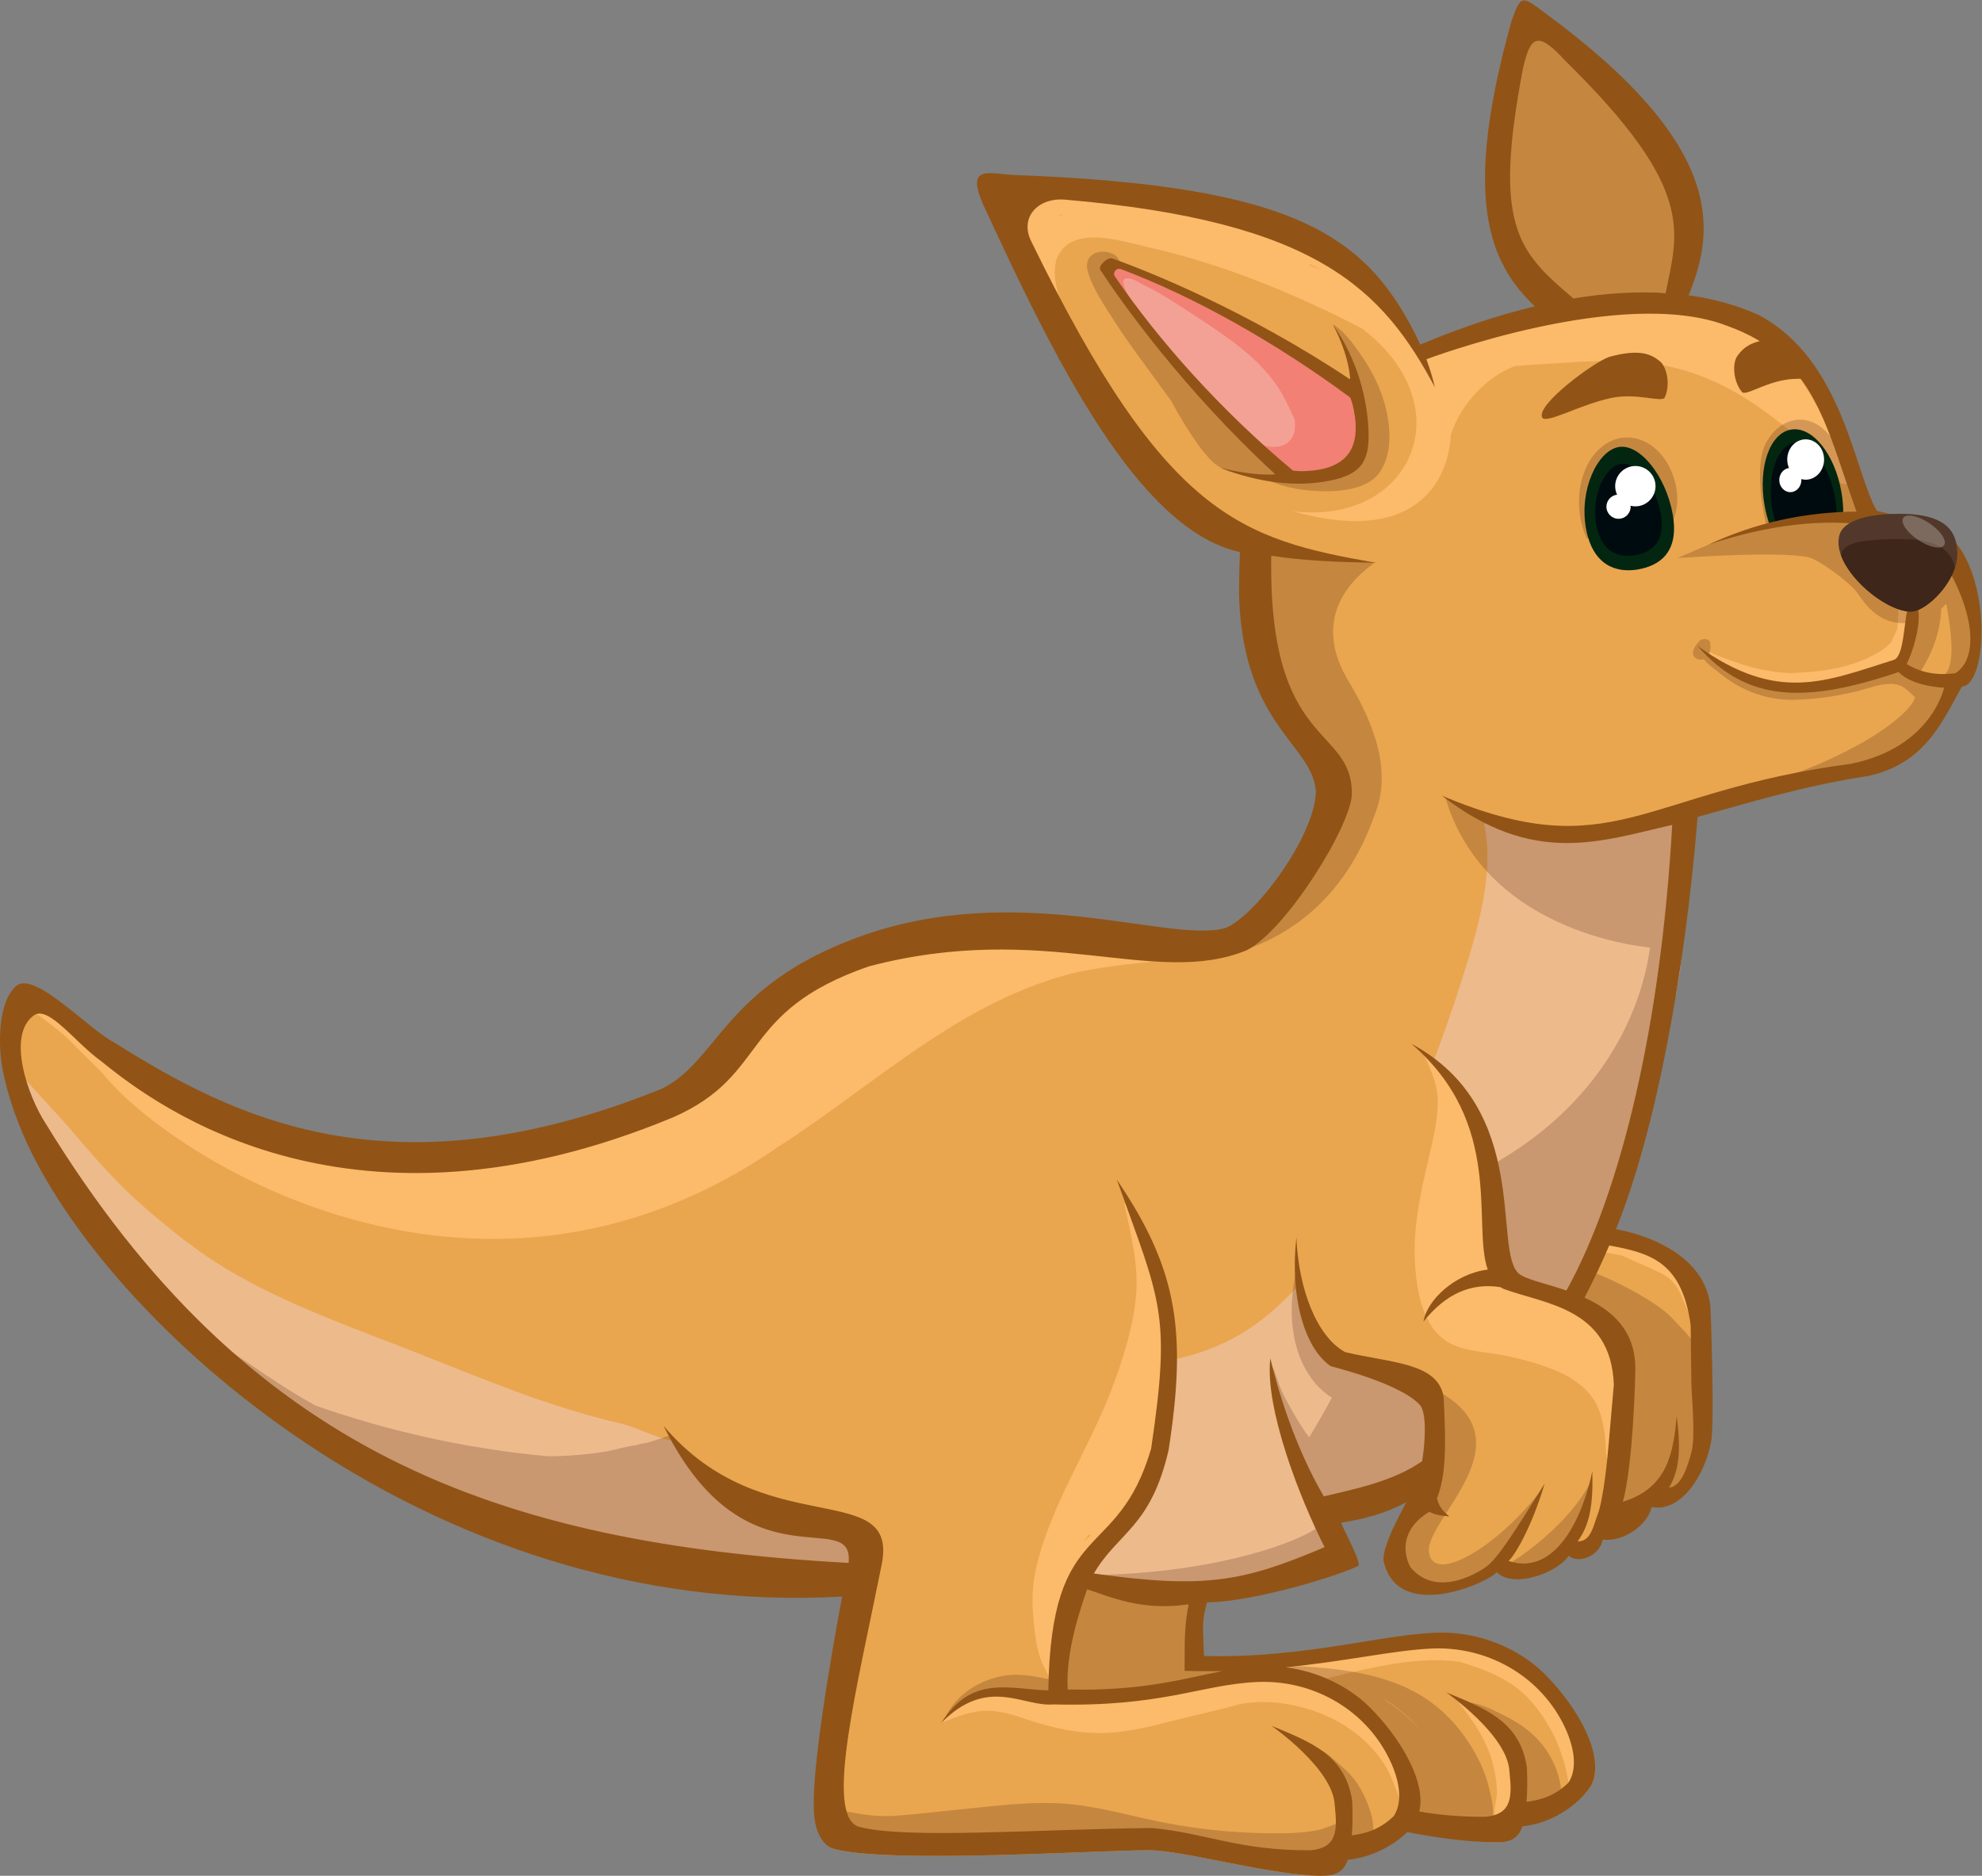 <?xml version="1.0" encoding="UTF-8" standalone="no"?>
<!-- Created with Inkscape (http://www.inkscape.org/) -->

<svg
   version="1.1"
   id="svg944"
   xml:space="preserve"
   width="722.644"
   height="683.837"
   viewBox="0 0 722.644 683.837"
   sodipodi:docname="one.svg"
   inkscape:version="1.1.1 (3bf5ae0, 2021-09-20)"
   xmlns:inkscape="http://www.inkscape.org/namespaces/inkscape"
   xmlns:sodipodi="http://sodipodi.sourceforge.net/DTD/sodipodi-0.dtd"
   xmlns="http://www.w3.org/2000/svg"
   xmlns:svg="http://www.w3.org/2000/svg"><rect x="0" y="0" width="722.644" height="683.837" fill="#808080" stroke="none"/><defs
     id="defs948"><clipPath
       clipPathUnits="userSpaceOnUse"
       id="clipPath958"><path
         d="M 0,512.878 H 541.983 V 0 H 0 Z"
         id="path956" /></clipPath><clipPath
       clipPathUnits="userSpaceOnUse"
       id="clipPath994"><path
         d="M 57.209,504.348 H 541.283 V 5.773 H 57.209 Z"
         id="path992" /></clipPath><clipPath
       clipPathUnits="userSpaceOnUse"
       id="clipPath1054"><path
         d="m 520.38,372.005 h 11.586 v -8.748 H 520.38 Z"
         id="path1052" /></clipPath></defs><sodipodi:namedview
     id="namedview946"
     pagecolor="#ffffff"
     bordercolor="#666666"
     borderopacity="1.0"
     inkscape:pageshadow="2"
     inkscape:pageopacity="0.0"
     inkscape:pagecheckerboard="0"
     showgrid="false"
     inkscape:zoom="0.76662923"
     inkscape:cx="361.32199"
     inkscape:cy="342.40802"
     inkscape:window-width="1280"
     inkscape:window-height="975"
     inkscape:window-x="0"
     inkscape:window-y="25"
     inkscape:window-maximized="1"
     inkscape:current-layer="g950" /><g
     id="g950"
     inkscape:groupmode="layer"
     inkscape:label="one"
     transform="matrix(1.333,0,0,-1.333,0,683.837)"><g
       id="g952"><g
         id="g954"
         clip-path="url(#clipPath958)"><g
           id="g960"
           transform="translate(536.678,354.09)"><path
             d="m 0,0 c -1.404,3.509 -3.088,7.091 -5.602,9.949 -4.903,3.591 -20.036,-6.201 -28.942,33.858 -2.335,4.493 -13.432,18.044 -16.508,22.029 -8.381,4.598 -17.559,7.684 -27.139,8.577 -0.284,0.027 -0.618,0.043 -0.975,0.053 0.099,0.658 0.203,1.315 0.321,1.974 1.412,7.896 2.45,15.344 0.952,23.324 -0.499,2.658 -1.113,5.369 -1.916,8.026 -0.241,2.733 -0.756,5.428 -1.704,8.04 -2.725,7.501 -7.787,13.407 -13.326,18.99 -2.783,2.806 -5.396,5.779 -8.179,8.587 -1.4,1.413 -2.842,2.783 -4.379,4.048 -1.191,0.979 -2.323,1.545 -3.59,2.115 -1.126,2.107 -6.084,1.77 -7.01,-0.299 -1.893,-4.23 -3.34,-8.257 -4.43,-12.766 -1.043,-4.317 -1.964,-8.675 -2.588,-13.073 -1.177,-8.295 -1.017,-16.287 1.199,-24.4 2.21,-8.093 7.227,-14.455 10.88,-21.856 0.82,-1.662 1.521,-3.366 2.148,-5.098 -0.433,-0.012 -0.817,-0.015 -1.137,-0.006 -1.789,0.051 -18.63,-4.044 -23.436,-5.932 -3.326,-1.308 -7.11,-3.368 -10.802,-2.781 -3.282,0.521 -10.053,13.203 -12.756,16.131 -6.429,6.964 -15.2,10.852 -23.503,15.074 -4.759,2.419 -17.541,6.926 -18.989,7.198 -0.043,-0.012 -0.082,-0.033 -0.128,-0.038 -3.048,-0.313 -62.386,10.315 -64.012,9.125 2.421,-7.604 24.447,-56.405 36.046,-71.067 5.177,-6.543 10.545,-12.293 17.241,-17.261 4.161,-3.086 20.054,-13.147 20.549,-18.463 0.336,-3.606 2.917,-31.542 4.155,-35.044 2.123,-6.008 15.651,-29.294 15.507,-29.829 0.251,-0.32 -6.94,-15.038 -11.366,-21.423 -4.074,-5.876 -8.258,-13.245 -15.188,-16.13 -6.504,-2.708 -15.014,-1.313 -21.734,-0.169 -3.897,0.664 -41.015,4.222 -47.292,4.067 -9.71,-0.24 -32.656,-4.625 -34.544,-5.322 -36.654,-13.564 -37.482,-34.949 -52.978,-42.492 -74.179,-29.982 -119.569,-5.977 -151.947,14.348 -7.35,3.907 -17.543,18.227 -22.774,14.469 -3.731,-3.162 -5.287,-8.581 -5.088,-15.165 0.204,-6.71 4.999,-14.64 8.41,-22.609 21.798,-50.936 111.286,-129.117 224.542,-122.726 0.045,0 -12.041,-47.592 -11.495,-62.089 v -0.011 c 0.282,-5.198 1.54,-8.956 4.311,-10.48 13.978,-4.414 73.202,-0.496 86.822,-0.551 9.382,0 33.851,-7.009 47.095,-6.992 3.797,0 6.021,2.003 7.246,5.479 5.932,0.574 12.08,2.936 16.28,7.02 8.724,-1.7 17.819,-3.35 24.259,-3.344 3.797,0 6.02,2.003 7.246,5.48 7.317,0.706 14.966,4.133 18.873,10.154 0.745,1.539 1.065,3.294 1.015,5.182 -0.496,7.671 -6.616,17.394 -13.796,24.574 -7.135,7.119 -17.841,11.296 -27.907,11.307 -51.553,-8.826 -66.344,-6.402 -66.344,-6.402 0,0 0.999,18.144 1.878,22.639 0.376,1.925 3.312,1.105 2.937,-0.81 -0.016,-0.081 -0.037,-0.163 -0.054,-0.244 7.224,1.56 14.226,3.965 21.036,6.826 0.062,0.19 13.09,10.385 14.755,11.298 0.646,0.354 17.647,6.06 17.432,5.524 -2.435,-6.109 -10.058,-16.317 -4.07,-22.752 2.4,-2.579 12.082,-4.186 15.45,-3.456 3.987,0.864 9.388,4.667 10.195,6.137 2.124,-0.501 11.62,0.934 15.071,1.75 2.188,0.518 4.451,0.865 6.556,1.687 1.731,0.674 14.142,8.731 18.863,11.026 4.272,2.076 5.939,3.98 9.762,6.844 12.95,9.144 7.152,58.218 4.201,61.077 -4.368,2.949 -4.97,5.062 -9.906,6.329 -4.809,1.235 -14.032,0.087 -11.378,7.842 1.427,4.171 8.001,22.422 9.309,27.538 2.733,10.688 6.191,43.838 11.618,82.363 18.279,4.984 36.53,8.848 52.075,13.944 8.743,2.71 16.645,11.72 18.045,16.061 0.875,0.724 6.361,7.728 8.355,11.713 C 4.878,-13.186 1.104,-2.76 0,0"
             style="fill:#e9a64f;fill-opacity:1;fill-rule:nonzero;stroke:none"
             id="path962" /></g><g
           id="g964"
           transform="translate(402.553,209.742)"><path
             d="m 0,0 c 2.896,-6.644 4.816,-13.489 5.088,-20.746 0.15,-4.003 0.066,-8.013 0.303,-12.014 0.222,-3.742 0.679,-7.65 2.34,-11.061 1.709,-3.508 4.706,-5.889 8.441,-6.964 4.88,-1.405 10.576,-1.697 14.134,2.497 1.977,2.33 2.964,5.336 4.038,8.145 1.034,2.705 2.273,5.303 3.799,7.767 0.012,0.019 0.024,0.037 0.036,0.055 -0.316,0.94 -0.279,2.153 0.267,3.746 1.427,4.172 3.371,8.186 4.842,12.357 1.757,4.982 3.16,10.066 4.468,15.182 2.732,10.688 5.005,21.489 7.992,32.113 0.043,0.153 0.105,0.286 0.177,0.404 0.263,2.394 0.837,4.754 1.132,7.176 0.466,3.835 0.574,7.724 0.727,11.581 0.256,6.481 1.589,31.089 1.589,31.089 0,0 -20.9,-7.425 -26.106,-6.905 C 27.949,74.954 12.523,75.147 9.84,76.159 8.965,76.489 4.238,78.35 3.374,78.031 4.164,74.419 4.403,70.732 4.255,67.038 3.904,58.242 1.657,49.587 -0.869,41.198 -3.304,33.111 -5.996,25.107 -8.902,17.178 -9.428,15.744 -9.963,14.311 -10.503,12.88 -5.492,11.038 -2.017,4.626 0,0"
             style="fill:#edba8c;fill-opacity:1;fill-rule:nonzero;stroke:none"
             id="path966" /></g><g
           id="g968"
           transform="translate(315.652,113.32)"><path
             d="m 0,0 c -1.894,-4.696 -4.463,-8.836 -7.837,-12.601 -3.265,-3.644 -12.964,-15.112 -13.974,-17.547 -0.618,-1.488 2.935,-3.323 4.799,-2.895 25.628,-4.582 57.262,0.694 65.186,3.467 1.902,6.103 1.427,8.502 -1.176,14.129 0.061,0.19 19.347,7.082 20.291,7.95 9.414,3.914 9.809,10.869 10.325,15.144 0.352,2.919 0.484,5.966 -1.303,8.48 -1.697,2.389 -4.563,3.769 -7.172,4.916 -3.573,1.571 -7.348,2.625 -10.96,4.098 -6.22,2.536 -11.784,6.925 -15.127,12.833 -1.853,3.272 -2.739,6.83 -2.993,10.471 C 33.8,42.666 25.272,31.761 4.005,27.557 3.984,18.19 3.558,8.82 0,0"
             style="fill:#edba8c;fill-opacity:1;fill-rule:nonzero;stroke:none"
             id="path970" /></g><g
           id="g972"
           transform="translate(231.393,79.976)"><path
             d="m 0,0 c 1.192,0.939 2.402,1.908 3.115,3.276 2,3.836 0.823,8.908 -2.917,11.19 -2.743,1.675 -6.148,2.045 -9.273,2.417 -3.026,0.361 -5.939,0.869 -8.891,1.646 -7.571,1.992 -14.603,5.26 -20.083,10.977 -3.361,3.507 -5.973,5.372 -8.647,9.4 -5.127,0.66 -10.245,3.762 -15.346,4.933 -19.241,4.416 -37.467,12.177 -55.777,19.383 -17.384,6.841 -35.222,12.992 -51.338,22.6 -7.972,4.752 -15.24,10.554 -22.26,16.606 -7.015,6.049 -13.019,12.716 -18.988,19.764 -6.09,7.191 -12.787,13.969 -19.047,21.079 1.003,-6.21 5.139,-13.287 8.183,-20.398 C -199.682,72.43 -111.702,-4.72 0,0"
             style="fill:#edba8c;fill-opacity:1;fill-rule:nonzero;stroke:none"
             id="path974" /></g><g
           id="g976"
           transform="translate(371.387,402.678)"><path
             d="m 0,0 c 0.334,1.587 -1.22,2.413 -2.34,3.299 -1.695,1.342 -3.446,2.612 -5.235,3.825 -3.452,2.343 -7.037,4.479 -10.652,6.56 -7.77,4.472 -12.283,8.959 -46.919,23.521 -0.842,0.508 -3.918,0.126 -2.709,-1.319 4.416,-5.281 7.702,-11.468 12.112,-16.787 4.282,-5.164 8.828,-10.093 13.735,-14.665 3.1,-4.465 19.133,-23.874 28.844,-24.231 3.747,-0.365 13.588,5.277 14.239,6.942 C 2.157,-10.09 -0.083,-0.391 0,0"
             style="fill:#f4a195;fill-opacity:1;fill-rule:nonzero;stroke:none"
             id="path978" /></g><g
           id="g980"
           transform="translate(371.387,402.678)"><path
             d="m 0,0 c 0.334,1.587 -1.22,2.413 -2.34,3.299 -1.695,1.342 -3.446,2.612 -5.235,3.825 -3.452,2.343 -7.037,4.479 -10.652,6.56 -5.01,2.883 -8.672,5.776 -19.923,11.369 -0.662,0.355 -1.342,0.687 -2.032,0.999 -0.037,0.018 -0.072,0.035 -0.108,0.053 0.004,-0.003 0.008,-0.007 0.013,-0.01 -0.325,0.145 -0.652,0.278 -0.978,0.416 -0.785,1.27 -3.302,1.908 -4.49,2.468 -1.46,0.69 -2.979,1.189 -4.49,1.715 -2.781,1.495 -4.592,2.719 -7.257,3.67 -0.022,0.008 -1.774,0.631 -2.627,0.911 -0.741,0.345 -1.477,0.7 -2.208,1.068 -0.182,0.092 -5.841,1.998 -5.94,2.051 -0.386,0.204 -0.139,-1.417 0.156,-2.207 0.412,-1.103 3.475,-5.396 4.053,-6.018 0.26,-0.28 0.685,-0.446 1.184,-0.507 -0.452,0.782 -1.372,2.898 -1.293,3.572 0.085,0.732 0.439,1.001 1.364,0.978 1.58,-0.037 3.389,-1.484 4.823,-2.133 2.864,-1.297 5.561,-3.025 8.203,-4.719 4.903,-3.145 9.836,-6.292 14.549,-9.719 4.461,-3.243 8.695,-6.922 12.056,-11.321 2.499,-3.27 4.158,-6.933 5.839,-10.603 0.315,-1.747 0.264,-3.571 -0.688,-5.1 -2.194,-3.527 -6.721,-2.695 -10.504,-1.298 5.221,-4.847 10.944,-8.953 15.361,-9.116 3.747,-0.365 13.588,5.277 14.239,6.942 C 2.157,-10.09 -0.083,-0.391 0,0"
             style="fill:#f28075;fill-opacity:1;fill-rule:nonzero;stroke:none"
             id="path982" /></g><g
           id="g984"
           transform="translate(291.912,246.447)"><path
             d="M 0,0 C 13.193,3.612 43.73,4.972 41.404,5.299 36.98,5.922 27.76,6.472 27.532,6.552 6.744,13.854 -17.169,13.519 -38.597,9.443 -48.849,7.493 -59.345,4.766 -68.738,0.135 c -9.942,-4.902 -16.94,-12.242 -23.776,-20.799 -1.695,-2.122 -9.827,-10.18 -12.4,-11.836 -8.019,-5.158 -17.112,-8.286 -26.237,-10.852 -7.304,-2.054 -14.692,-3.935 -22.145,-5.426 -5.565,-0.43 -11.145,-0.716 -16.711,-0.943 -9.271,-0.379 -18.568,-0.355 -27.778,0.879 -9.022,1.209 -17.539,3.714 -25.966,7.119 -6.159,2.489 -12.052,5.549 -18.019,8.445 -1.346,1.093 -2.808,1.752 -3.031,1.448 -0.341,0.16 -0.684,0.315 -1.025,0.473 -3.363,2.196 -6.68,4.462 -9.949,6.794 -3.902,2.783 -7.778,5.6 -11.72,8.324 -3.868,2.673 -12.031,9.094 -15.511,6.279 3.264,-2.286 7.822,-5.644 10.617,-8.481 2.784,-2.827 5.563,-5.673 8.454,-8.391 16.29,-21.131 101.091,-77.971 184.657,-20.41 16.273,10.416 31.115,22.915 47.595,33.021 C -21.761,-8.135 -11.256,-3.081 0,0 m 5.882,-153.169 c 0.162,-0.047 0.334,-0.081 0.512,-0.103 -0.648,-0.644 -1.298,-1.293 -1.917,-1.961 0.469,0.687 0.944,1.37 1.405,2.064 m 136.104,-57.63 c -0.177,3.908 -4.291,9.144 -6.026,11.398 -2.155,2.799 -4.895,5.362 -8.028,7.161 -1.339,1.211 -2.987,2.237 -4.052,3 -3.035,2.175 -6.428,4.02 -10.007,5.113 -4.979,1.52 -10.045,1.623 -15.086,1.072 -1.946,0.078 -3.959,-0.09 -5.848,-0.333 -4.383,0.267 -9.033,-0.493 -13.243,-1.223 -2.08,-0.36 -4.141,-0.791 -6.184,-1.287 -3.958,-0.187 -7.878,-0.655 -11.818,-1.502 -3.744,-0.806 -8.557,-1.675 -12.31,-3.62 -1.297,-0.491 -2.58,-1.067 -3.764,-1.759 -1.204,-0.189 -2.399,-0.494 -3.591,-0.728 -2.124,-0.417 -4.261,-0.72 -6.394,-1.083 -4.367,-0.744 -8.687,-1.843 -13.075,-2.453 -7.406,-1.03 -15.074,0.384 -22.457,-0.965 -0.238,0.098 -0.498,0.168 -0.768,0.221 0.117,2.156 -0.433,4.612 -0.685,6.465 -0.284,2.083 -0.745,4.127 -1.391,6.114 0.107,1.323 0.195,2.642 0.131,3.948 0.189,3.295 0.384,6.593 1.274,9.82 0.841,3.052 2.173,5.933 3.989,8.527 1.631,2.332 3.821,3.951 5.762,6.018 3.518,3.746 7.223,7.381 9.832,11.855 1.17,2.005 2.006,4.142 2.607,6.365 2.132,4.353 3.186,9.503 4.166,13.99 1.396,6.389 2.084,12.965 1.883,19.503 -0.199,6.521 -0.854,13.041 -2.207,19.427 -0.898,4.241 -1.974,8.838 -3.759,12.999 -0.829,3.547 -2.141,6.94 -4.231,9.971 -0.168,0.244 -1.1,0.234 -1.016,-0.174 1.718,-8.339 3.891,-16.3 3.108,-24.935 -0.79,-8.719 -3.618,-17.507 -6.719,-25.652 -6.238,-16.38 -16.639,-31.54 -20.586,-48.729 -1.121,-4.885 -1.181,-9.5 -0.689,-14.469 0.474,-4.791 0.974,-9.479 3.435,-13.662 0.271,-0.66 0.568,-1.303 0.899,-1.936 0.04,-0.555 0.077,-1.108 0.081,-1.652 0.007,-1.123 -0.141,-2.361 -0.071,-3.536 -2.434,0.235 -4.856,0.536 -7.281,0.848 -2.434,0.313 -5.88,0.875 -8.427,-0.105 -1.571,-0.105 -3.127,-0.435 -4.648,-0.968 -2.881,-0.781 -6.275,-3.064 -7.978,-5.454 -0.064,-0.034 -0.127,-0.065 -0.191,-0.1 -0.075,-0.041 -1.04,-1.274 -0.996,-1.258 3.998,1.517 8.088,3.251 12.459,3.253 3.906,0.002 7.698,-1.305 11.36,-2.518 6.384,-2.114 12.761,-3.596 19.527,-3.576 7.041,0.023 13.764,1.773 20.541,3.501 5.742,1.464 11.66,2.68 17.387,4.336 4.884,0.962 9.492,0.851 14.558,-0.168 5.03,-1.011 9.919,-2.824 14.286,-5.537 3.92,-2.435 7.374,-5.598 10.084,-9.338 2.983,-4.117 4.121,-8.489 5.881,-13.14 0.033,-0.088 0.184,-0.12 0.296,-0.091 0.033,-0.132 0.065,-0.265 0.106,-0.395 0.062,-0.199 0.468,-0.161 0.548,0 1.28,2.581 -0.065,6.192 -1.064,8.877 -0.024,1.911 -1.314,4.14 -2.157,5.716 -0.851,1.589 -1.869,2.974 -3.074,4.254 -0.345,1.733 -2.185,3.493 -3.688,4.65 -0.001,0.034 10e-4,0.066 -0.014,0.106 -0.82,2.192 -3.245,4.054 -4.997,5.536 -1.819,1.539 -3.794,2.864 -5.995,3.792 -1.722,0.726 -3.475,1.267 -5.253,1.674 3.254,0.751 6.476,1.698 9.529,2.407 6.873,1.597 13.814,3.14 20.874,3.603 3.47,0.228 6.961,0.172 10.393,-0.282 7.416,-2.163 14.845,-5.101 19.937,-11.132 2.796,-3.312 5.047,-6.828 6.772,-10.811 0.891,-2.06 1.574,-4.176 2.187,-6.334 0.606,-2.132 0.718,-4.523 1.758,-6.481 0.047,-0.089 0.124,-0.163 0.217,-0.224 -0.057,-0.052 -0.109,-0.108 -0.168,-0.16 -1.472,-1.284 -3.166,-2.177 -4.99,-2.865 -3.107,-1.173 -7.528,-2.474 -11.049,-2.109 0.209,0.861 0.298,1.784 0.334,2.686 1.338,3.525 0.705,8.291 -0.457,11.512 -1.586,4.399 -4.882,7.628 -8.837,9.921 -1.677,1.748 -3.532,3.354 -5.569,4.836 -0.068,0.05 -0.303,0.007 -0.213,-0.104 3.714,-4.557 7.303,-9.876 8.977,-15.551 0.848,-2.878 1.366,-5.942 1.42,-8.947 0.041,-2.324 -1.663,-6.046 0.199,-7.83 0.28,-0.269 0.709,-0.286 1.062,-0.176 1.532,0.476 2.381,1.558 2.854,2.875 3.726,-0.718 8.232,0.709 11.629,1.891 1.898,0.66 4.995,2.044 6.89,3.958 3.405,1.108 4.339,10.088 2.114,12.087 -0.074,0.067 -0.192,0.088 -0.295,0.066 m 29.134,121.662 c -0.026,2.276 -1.835,4.495 -3.255,6.164 -1.298,1.525 -2.776,2.879 -4.407,4.027 -1.615,2.236 -1.699,4.039 -3.498,4.829 -3.66,1.609 -8.094,3.153 -12.154,3.062 0.009,0.053 0.022,0.105 0.03,0.157 0.057,0.391 -0.686,0.281 -0.844,0.144 -1.488,-1.281 -2.306,-3.162 -3.254,-4.868 -1.076,-1.934 -2.128,-3.888 -3.094,-5.881 -1.317,-2.718 -2.88,-5.632 -3.864,-8.6 -2.079,0.793 -4.231,1.497 -6.393,2.244 -3.703,1.278 -7.518,2.836 -10.323,5.667 -3.322,3.352 -3.631,7.55 -3.731,12.039 -0.2,8.943 -0.554,17.906 -2.821,26.601 -1.902,7.293 -5.772,14.55 -12.377,18.441 -0.726,1.099 -1.585,2.121 -2.631,3.029 -0.167,0.145 -0.95,0.179 -0.768,-0.205 1.894,-3.997 3.621,-8.018 3.612,-12.523 -0.009,-5.05 -1.268,-10.165 -2.416,-15.06 -2.363,-10.067 -4.588,-20.065 -3.718,-30.484 0.671,-8.041 2.647,-18.003 11.118,-21.206 4.324,-1.636 9.21,-1.739 13.711,-2.691 4.909,-1.039 9.897,-2.368 14.489,-4.422 4.587,-2.053 8.955,-5.379 10.835,-10.164 0.961,-2.449 1.431,-5.053 1.724,-7.658 0.267,-2.381 0.054,-4.826 0.999,-7.058 0.178,-0.422 1.055,-0.397 1.243,0 0.915,1.941 1.169,4.393 1.116,6.837 1.351,3.503 1.807,7.446 1.898,11.265 1.683,5.314 -0.081,12.075 -2.95,16.334 -2.917,4.331 -6.926,6.701 -11.348,8.511 1.616,3.007 2.896,6.277 4.448,9.277 0.942,1.819 1.888,3.632 2.883,5.422 0.031,0.055 0.067,0.111 0.099,0.166 2.156,-0.296 4.293,-0.613 6.406,-1.148 3.323,-1.572 6.728,-2.943 10.089,-4.537 5.713,-2.71 5.771,-6.735 8.662,-12.441 0.097,-0.19 0.594,-0.21 0.606,0.052 0.073,1.542 -0.164,2.98 -0.624,4.325 0.26,0.006 0.505,0.108 0.502,0.353 M -1.729,207.787 c 0.114,-0.025 0.225,-0.047 0.338,-0.07 -0.078,-0.074 -0.147,-0.15 -0.21,-0.229 -0.301,0.191 -0.62,0.36 -0.939,0.498 0.278,-0.071 0.55,-0.142 0.811,-0.199 m 70.071,-14.39 c 0.446,-0.211 0.875,-0.418 1.298,-0.626 -1.072,0.432 -2.156,0.826 -3.267,1.179 -0.002,0.129 -0.024,0.258 -0.07,0.382 0.683,-0.305 1.364,-0.614 2.039,-0.935 m -81.83,7.696 c 0.043,-0.234 0.084,-0.467 0.129,-0.705 0.034,-0.365 0.074,-0.733 0.129,-1.103 0.411,-2.808 1.035,-5.613 2.36,-8.028 1.114,-2.944 2.561,-5.724 4.454,-8 0.61,-0.925 1.275,-1.817 2.014,-2.665 0.301,-0.498 0.617,-0.99 0.956,-1.47 1.873,-3.044 4.233,-5.633 6.682,-7.239 0.111,-0.072 0.58,-0.058 0.468,0.172 -0.373,0.77 -0.781,1.545 -1.206,2.324 0.03,0.022 0.045,0.052 0.029,0.095 -2.254,5.911 -6.06,11.354 -5.912,17.976 0.023,1.032 0.158,2.073 0.401,3.086 3.788,9.917 17.633,5.089 25.118,3.416 17.804,-3.981 34.546,-10.551 50.954,-18.426 2.604,-1.25 5.151,-2.555 7.659,-3.912 28.012,-21.496 13.112,-53.963 -19.171,-49.847 32.346,-9.263 42.636,6.857 43.344,20.958 2.074,6.092 6.214,11.591 11.355,15.328 1.965,1.428 3.975,2.517 6.038,3.366 3.826,0.33 7.651,0.529 11.373,0.777 10.426,0.695 21.098,1.35 31.372,-0.966 9.665,-2.179 18.256,-6.676 26.195,-12.531 3.945,-2.909 7.82,-5.945 11.512,-9.169 1.82,-1.589 3.663,-3.172 5.332,-4.922 0.86,-0.901 1.595,-1.924 2.424,-2.837 0.262,-0.705 0.532,-1.407 0.826,-2.101 0.315,-0.744 2.522,-0.754 2.35,0.201 -0.853,4.73 -3.254,9.43 -5.236,13.782 -1.944,4.269 -4.148,8.441 -6.71,12.374 -4.345,6.669 -9.923,12.79 -17.266,16.158 -4.468,2.049 -9.347,3 -14.161,3.831 -5.096,0.878 -10.237,1.528 -15.402,1.815 -10.032,0.556 -19.77,-0.594 -29.39,-3.472 -5.982,-1.789 -11.941,-3.681 -17.89,-5.576 -1.154,-0.368 -12.117,-2.858 -12.936,-2.352 -0.502,1.711 -2.127,3.438 -3.082,4.795 -1.673,2.379 -3.283,4.753 -5.26,6.897 -2.922,3.169 -10.923,9.492 -11.305,9.849 -1.486,1.389 -2.66,2.607 -4.486,3.561 -1.872,0.979 -3.857,1.756 -5.825,2.519 -4.328,1.68 -8.745,3.122 -13.21,4.391 -8.834,2.51 -17.839,4.434 -26.878,6.049 -8.91,1.591 -18.018,3.721 -27.116,3.633 -3.843,-0.037 -8.235,-0.686 -10.725,-3.951 -1.134,-1.487 -1.588,-3.223 -1.347,-5.081 0.153,-1.176 0.537,-2.118 1.04,-3 m 242.015,-99.936 c -0.145,0.092 -0.859,0.104 -0.864,0.114 -0.022,0.054 -0.138,0.046 -0.148,-0.013 -0.003,-0.017 -0.005,-0.034 -0.007,-0.051 -0.292,-0.079 -0.11,-5.807 -0.599,-6.977 -0.455,-1.087 -1.053,-2.154 -1.491,-3.262 -0.922,-0.891 -1.85,-1.788 -2.961,-2.478 -2.943,-1.829 -6.193,-3.14 -9.526,-4.063 -5.018,-1.39 -10.154,-1.69 -15.303,-1.984 -3.195,0.201 -6.375,0.674 -9.489,1.417 -3.955,0.944 -7.547,2.419 -11.327,3.813 -0.213,0.129 -0.43,0.252 -0.641,0.386 -0.24,0.151 -1.431,-0.056 -1.07,-0.327 8.305,-6.248 18.787,-9.172 29.104,-8.41 5.021,0.371 9.973,1.991 14.746,3.583 1.241,0.414 6.958,1.848 7.808,2.704 0.521,0.453 1.331,1.599 1.483,1.266 0.028,-0.061 2.057,3.863 1.647,9.331 0.319,1.927 0.135,3.994 -1.362,4.951"
             style="fill:#fcba6b;fill-opacity:1;fill-rule:nonzero;stroke:none"
             id="path986" /></g><g
           id="g988"><g
             id="g990" /><g
             id="g1002"><g
               clip-path="url(#clipPath994)"
               opacity="0.2"
               id="g1000"><g
                 transform="translate(380.155,47.345)"
                 id="g998"><path
                   d="M 0,0 C 2.756,-1.903 5.333,-4.084 7.628,-6.521 7.603,-6.517 7.577,-6.515 7.551,-6.512 4.842,-3.762 1.852,-1.36 -1.331,0.783 -1.55,0.95 -1.768,1.117 -1.99,1.279 -1.32,0.874 -0.655,0.453 0,0 M 26.868,35.797 C 28.631,37.457 37.853,47.799 40.6,57.143 28.794,42.149 11.316,32.013 10.673,41.504 c -0.491,8.998 27.41,29.893 2.655,43.624 -8.299,4.422 -18.795,5.068 -19.353,5.485 -3.239,4.085 -8.663,6.098 -12.338,9.838 -2.266,2.305 -6.044,5.212 -7.415,17.04 -4.476,-22.917 6.561,-32.206 9.919,-34.019 -0.107,-0.407 -5.296,-9.69 -6.255,-10.901 -1.839,2.548 -3.481,5.219 -5.016,7.971 -0.981,1.758 -1.982,3.576 -2.762,5.434 -0.776,1.852 -1.212,3.834 -2.078,5.646 -0.012,0.027 -0.083,0.029 -0.084,-0.007 -0.034,-1.117 0.078,-2.298 0.281,-3.497 -0.192,-2.564 0.523,-5.525 1.019,-7.868 0.766,-3.612 1.49,-7.359 2.692,-10.85 1.216,-3.531 2.826,-6.895 4.688,-10.131 1.518,-2.64 5.216,-9.947 4.941,-10.251 -3.839,-4.117 -27.308,-13.649 -63.271,-14.127 -2.64,-0.68 -2.315,-5.324 -4.463,-6.953 -2.101,-1.593 -2.391,-4.479 -2.871,-6.886 -0.694,-3.483 -1.198,-7.002 -1.512,-10.538 -0.124,-1.396 -0.322,-3 -0.109,-4.485 -4.947,0.643 -9.209,2.215 -14.852,1.353 -7.428,-1.276 -13.361,-5.634 -16.072,-11.418 12.42,9.918 13.196,5.877 23.054,5.449 2.861,-0.582 6.416,-1.263 9.713,-1.036 2.341,-0.375 4.713,-0.514 7.13,-0.293 1.642,0.15 4.837,0.554 6.838,1.733 0.434,0.04 0.868,0.078 1.302,0.123 2.403,0.253 4.797,0.594 7.177,1.013 1.859,-0.429 4.109,-0.213 5.668,0.649 1.588,0.215 3.17,0.569 4.776,0.993 1.961,-0.102 4.223,0.028 5.998,0.578 0.192,-0.107 0.43,-0.166 0.637,-0.126 0.781,0.154 1.565,0.285 2.35,0.405 3.247,0.187 6.432,0.722 9.715,1.054 4.609,0.466 9.24,0.091 13.778,-0.804 4.423,-0.872 8.758,-2.387 12.77,-4.446 3.404,-2.11 6.429,-4.54 9.16,-7.328 4.25,-6.433 6.647,-13.935 7.386,-21.563 0.07,-0.721 0.222,-1.366 0.442,-1.948 -3.632,-3.077 -7.232,-6.724 -11.678,-8.086 2.543,4.074 -1.418,12.334 -3.488,15.501 -1.786,2.733 -4.083,4.559 -6.508,6.689 -1.682,1.478 -3.69,3.103 -6.013,3.124 -0.053,0 -0.22,-0.047 -0.167,-0.138 0.58,-0.985 1.607,-1.664 2.625,-2.356 1.43,-3.576 3.385,-6.907 4.42,-10.644 0.558,-2.017 0.94,-4.086 1.18,-6.165 0.036,-0.311 0.056,-0.597 0.073,-0.865 -2.192,-0.82 -4.351,-1.898 -6.605,-2.339 -4.195,-0.821 -8.466,-0.893 -12.728,-0.859 -9.82,0.079 -19.597,1.073 -29.239,2.939 -9.516,1.841 -18.812,4.756 -28.548,5.248 -9.774,0.495 -19.873,-0.991 -29.596,-1.911 -5.164,-0.488 -10.333,-1.145 -15.508,-1.498 -5.064,-0.345 -9.673,0.508 -14.612,1.446 -0.775,0.147 -2.689,-0.409 -1.802,-1.479 1.233,-1.486 2.95,-2.461 4.818,-3.119 1.16,-0.643 2.375,-1.215 3.768,-1.72 3,-1.087 6.108,-1.771 9.256,-2.276 6.404,-1.027 12.896,-1.237 19.37,-1.036 7.344,0.228 14.662,0.934 21.995,1.354 3.624,0.207 7.252,0.3 10.88,0.412 1.443,0.043 3.104,-0.079 4.732,-0.033 1.976,-0.353 3.963,-0.654 5.974,-0.837 2.851,-0.259 5.666,-0.283 8.505,-0.746 2.718,-0.443 5.402,-1.058 8.119,-1.495 0.078,-0.012 0.169,0.009 0.248,0.047 2.536,-0.735 5.304,-0.6 7.93,-0.563 0.444,0.006 0.893,0.013 1.343,0.019 4.474,-0.371 8.961,-0.577 13.443,-0.601 5.154,-0.027 10.423,0.152 15.465,1.304 1.317,0.301 3.7,0.805 5.934,1.63 0.1,-0.146 0.209,-0.289 0.338,-0.423 0.671,-0.701 1.853,-0.619 2.641,-0.214 0.595,0.305 1.065,0.7 1.439,1.16 3.074,0.573 5.913,2.409 8.472,4.109 1.401,0.932 2.872,1.958 4.203,3.117 1.034,-1.484 2.707,-2.387 4.833,-2.892 0.276,-0.066 0.585,-0.131 0.913,-0.191 1.248,-0.503 2.553,-0.879 3.851,-1.153 1.74,-0.367 3.728,-0.686 5.62,-0.558 1.264,-0.329 2.762,-0.197 3.798,0.42 2.621,-0.899 5.263,0.494 7.239,2.225 0.351,0.307 0.673,0.625 0.973,0.952 2.409,0.858 4.785,1.795 7.231,2.536 0.705,0.182 1.409,0.375 2.109,0.588 0.462,0.14 0.65,0.364 0.663,0.602 1.249,0.562 2.284,1.289 2.643,2.27 0.02,0.055 0.012,0.097 -0.012,0.13 0.066,0.129 0.103,0.274 0.101,0.439 -0.096,6.513 -3.448,12.999 -8.32,17.252 -2.424,2.116 -5.212,3.724 -8.09,5.137 -2.854,1.401 -5.888,2.965 -9.093,3.196 -0.08,0.006 -0.232,-0.069 -0.149,-0.164 0.088,-0.101 0.183,-0.196 0.277,-0.292 -0.181,0.085 -0.362,0.17 -0.533,0.272 -0.085,0.052 -0.314,-0.027 -0.183,-0.115 0.599,-0.406 1.074,-1.124 1.613,-1.621 0.002,-0.055 0.036,-0.111 0.133,-0.161 0.06,-0.031 0.117,-0.068 0.177,-0.1 0.509,-0.423 1.041,-0.816 1.559,-1.227 1.295,-1.03 2.41,-1.944 3.846,-2.695 1.28,-1.27 2.278,-2.909 3.652,-4.042 0.138,-0.256 0.27,-0.518 0.392,-0.787 1.173,-2.601 1.919,-5.38 2.279,-8.208 0.397,-3.12 0.26,-6.247 -0.739,-9.249 -0.443,-1.333 -1.049,-2.616 -2.021,-3.615 -1.063,-0.676 -2.12,-1.279 -3.259,-1.684 -0.39,-0.079 -0.785,-0.14 -1.182,-0.2 1.724,3.014 0.622,7.048 -0.119,10.296 -0.87,3.812 -2.503,7.482 -4.497,10.836 C 18.39,-5.447 12.471,0.35 4.826,3.947 c -7.91,3.722 -16.676,5.061 -25.32,5.762 -3.376,0.274 -6.749,0.323 -10.117,0.231 -7.577,0.436 -15.184,0.071 -22.72,0.824 0.065,1.15 0.076,2.422 0.114,2.797 0.203,1.987 0.405,3.974 0.608,5.961 0.383,3.756 0.933,7.598 0.686,11.378 -0.064,1 -2.843,-0.31 -3.87,0.11 7.136,2.823 20.618,1.845 27.895,4.28 3.82,1.278 10.786,3.316 14.422,5.071 2.349,1.135 -3.394,7.453 -1.998,9.237 0,0 6.756,2.785 7.162,2.985 0.421,0.178 12.931,4.571 15.805,6.289 0.015,0.009 0.027,0.019 0.041,0.027 C 7.88,53.991 3.829,48.726 2.833,44.157 2.046,40.542 2.722,31.84 8.354,32.789 c 10.323,-4.069 22.464,6.876 25.337,3.161 1.943,0.918 10.058,3.006 10.84,3.2 1.398,0.345 2.751,1.56 3.165,2.977 5.757,3.832 7.549,11.886 6.842,17.615 C 48.385,47.851 30.989,35.488 26.868,35.797 m 50.555,69.144 c -5.231,5.795 -20.926,12.742 -21.771,12.631 0.285,2.472 2.4,10.572 2.086,12.781 0.674,3.36 1.834,6.569 3.068,9.77 1.416,3.672 2.367,7.473 3.567,11.224 2.358,7.372 5.504,14.486 7.221,22.056 1.864,3.891 2.686,8.6 3.55,12.597 0.997,4.613 2.101,9.796 1.95,14.624 0.125,0.654 3.791,42.214 3.791,42.214 -17.544,-2.981 -31.866,-15.842 -65.68,4.645 9.479,-32.131 43.481,-39.595 55.967,-40.977 -2.645,-19.22 -14.602,-43.502 -43.609,-59.624 -0.168,0.113 -0.113,-9.662 -0.03,-10.605 0.105,-1.895 0.299,-3.772 0.355,-5.457 0.065,-1.949 -0.055,-4.301 0.456,-6.335 -0.163,-2.066 0.456,-4.121 2.314,-6.061 2.973,-3.106 7.918,-4.259 11.795,-5.72 1.362,-0.513 2.727,-1.019 4.092,-1.521 2.171,-1.146 4.413,-1.987 5.759,-2.426 0.197,-0.065 0.404,-0.121 0.616,-0.169 0.142,-0.118 0.282,-0.239 0.422,-0.358 0.245,-0.582 0.57,-1.154 0.991,-1.712 1.664,-2.204 3.706,-3.858 5.007,-6.355 1.26,-2.418 2.144,-5.11 2.712,-7.772 1.22,-5.727 1.176,-11.776 1.108,-17.603 -0.087,-7.395 0.44,-14.918 -1.84,-22.019 -0.649,-2.024 2.574,-2.167 3.756,-1.821 3.114,0.909 4.216,2.33 6.646,4.135 4.983,1.429 6.989,3.168 9.437,8.328 1.091,2.302 1.743,4.809 2.066,7.386 0.954,2.956 1.249,6.203 1.39,9.216 0.203,4.378 1.651,9.031 -0.271,13.143 -0.623,6.289 -2.66,7.064 -6.921,11.785 m 73.881,175.866 v -0.001 c -0.04,-0.032 -6.63,0.495 -6.635,0.503 4.152,6.066 6.004,12.593 6.141,17.827 0.468,0.433 0.928,0.91 1.367,1.425 2.368,-12.696 1.642,-18.054 -0.873,-19.754 m -28.303,43.867 c -1.314,0.112 -11.854,-0.661 -17.207,-1.659 0.017,0.124 0.017,0.256 -0.023,0.404 -1.879,6.908 -1.435,15.779 2.879,21.756 1.338,1.853 2.978,3.25 5.157,1.608 1.33,-1.003 2.13,-2.522 2.831,-3.998 1.661,-3.495 3.013,-7.163 3.936,-10.921 0.658,-2.681 0.52,-6.315 3.713,-7.244 0.076,-0.023 0.155,-0.04 0.234,-0.058 -0.562,0.045 -1.086,0.076 -1.52,0.112 m 38.087,-29.282 c -0.07,0.856 -3.256,4.388 -3.633,6.775 -0.346,2.19 -1.803,8.996 -1.818,10.133 -0.016,1.149 -23.949,12.073 -26.465,14.801 0.003,0.124 -2.034,7.761 -3.351,11.014 -1.135,2.805 -2.264,6.348 -5.039,7.847 -0.971,1.269 -2.087,2.385 -3.39,3.252 -5.768,3.838 -11.944,0.613 -14.716,-5.066 -3.291,-6.742 0.048,-21.702 0.277,-21.832 -4.928,-1.47 -14.223,-4.905 -14.766,-5.164 l -9.566,-4.117 c -0.287,-0.073 27.163,2.086 35.998,0.188 2.597,-0.559 11.356,-6.943 13.162,-9.622 2.589,-3.841 5.624,-7.325 10.412,-8.164 1.504,-0.264 3.051,-0.275 4.57,-0.062 -0.431,-2.192 0.056,-2.312 -1.152,-5.763 -0.784,-2.238 -4.211,-6.235 -5.727,-6.525 -2.806,-0.536 -5.547,-1.797 -8.291,-2.597 -3.044,-0.888 -6.141,-1.602 -9.278,-2.07 -10.616,-1.582 -21.104,0.349 -29.555,6.839 -0.488,0.516 -0.967,1.041 -1.465,1.544 0.4,0.993 0.483,2.07 0.321,3.127 -0.055,0.354 -0.308,0.604 -0.623,0.754 -0.446,0.262 -1.14,0.255 -1.611,0.076 -0.36,-0.082 -0.706,-0.252 -0.83,-0.588 -1.301,-1.217 -2.621,-3.626 -0.684,-4.657 0.638,-0.339 1.368,-0.371 2.001,-0.147 0.972,-1.185 2.249,-2.249 3.586,-3.188 5.859,-5.094 13.346,-8.111 21.217,-7.91 5.604,0.142 11.227,0.946 16.677,2.238 3.191,0.757 6.522,2.174 9.83,2.128 3.142,-0.043 4.494,-1.943 6.45,-3.65 -0.892,-4.343 -15.662,-16.307 -44.538,-24.779 46.083,5.444 49.705,18.21 52.801,23.521 0.354,0.477 3.739,3.735 4.851,5.068 1.3,1.558 4.796,11.11 4.345,16.596 M -205.294,40.612 c 0.018,0.016 0.032,0.034 0.05,0.049 0.528,-0.119 1.057,-0.232 1.588,-0.338 0.055,-0.022 0.108,-0.046 0.163,-0.069 -0.6,0.118 -1.201,0.235 -1.801,0.358 m 60.207,-6.087 c 3.47,0.621 4.03,4.8 2.723,7.778 -0.004,0.01 -0.01,0.021 -0.015,0.03 0.09,1.987 -2.086,3.879 -3.632,4.894 -0.796,0.524 -1.647,0.969 -2.529,1.362 -1.875,1.042 -4.134,1.621 -6.058,2.142 -1.685,0.457 -3.405,0.865 -5.144,1.206 -3.015,0.743 -6.074,1.441 -9.097,2.243 -2.532,1.058 -5.09,2.054 -7.642,3.069 -2.338,1.086 -4.632,2.254 -6.823,3.62 -4.28,2.668 -8.245,5.942 -11.589,9.722 -0.104,0.223 -0.223,0.443 -0.362,0.663 -0.159,0.254 -0.329,0.507 -0.515,0.745 0.18,0.44 -0.262,0.633 -0.703,0.681 -0.056,0.039 -0.106,0.086 -0.165,0.121 0.054,0.148 -0.268,0.296 -0.472,0.231 -1.958,-0.621 -3.878,-1.337 -5.859,-1.893 -0.797,-0.224 -2.153,-0.342 -3.139,-0.701 -3.048,-0.382 -6.069,-1.424 -9.108,-1.891 -3.793,-0.583 -7.654,-0.935 -11.488,-1.094 -1.172,-0.049 -2.343,-0.065 -3.514,-0.067 -16.474,1.49 -32.823,4.587 -48.718,9.124 -5.003,1.428 -9.963,3.006 -14.873,4.729 -1.025,0.564 -2.045,1.137 -3.06,1.72 -7.952,4.57 -15.278,10.022 -22.994,14.949 -0.01,0.007 -0.029,0.01 -0.043,0.015 -0.784,0.611 -1.558,1.229 -2.299,1.871 -0.077,0.065 -0.242,0.087 -0.385,0.068 -0.042,0.011 -0.09,0.015 -0.139,0.013 -0.015,0.012 -0.03,0.024 -0.045,0.037 -0.049,0.042 -0.225,0.012 -0.156,-0.058 0.011,-0.011 0.02,-0.022 0.03,-0.032 -0.029,-0.026 -0.039,-0.061 -0.01,-0.105 0.977,-1.508 1.964,-2.975 3.151,-4.324 1.853,-2.539 3.866,-4.902 6.319,-7.025 0.183,-0.159 0.372,-0.322 0.56,-0.485 2.452,-2.646 5.299,-4.817 8.236,-7.042 2.89,-2.19 6.015,-4.991 9.493,-6.519 1.259,-0.98 2.538,-1.936 3.863,-2.84 2.96,-2.02 6.201,-4.265 9.593,-6.048 0.378,-0.224 0.75,-0.457 1.132,-0.677 5.289,-3.043 11.074,-6.061 17.029,-8.103 2.229,-1.034 4.527,-2.043 6.872,-2.985 16.542,-7.264 33.901,-13.462 51.529,-17.234 5.517,-1.181 11.104,-2.123 16.724,-2.651 2.698,-0.253 5.4,-0.407 8.108,-0.26 0.933,0.051 2.132,0.032 3.24,0.227 5.413,-0.934 10.792,-1.661 16.349,-1.997 4.308,-0.262 12.326,-1.146 15.625,2.771 M -25.34,224.516 c -1.937,-2.674 -4.06,-5.189 -6.344,-7.572 -2.287,-2.386 -21.221,-13.691 -22.388,-14.34 38.77,4.572 47.85,35.076 50.217,40.965 4.851,13.137 -2.094,26.908 -8.061,36.862 -5.002,8.809 -6.657,20.95 7.65,31.274 0.1,0.074 -0.012,0.151 -0.099,0.152 -0.585,0.008 -1.171,0.017 -1.756,0.027 l -0.005,10e-4 c -0.037,0.109 -7.089,0.717 -10.434,1.031 -3.742,0.352 -7.485,0.923 -11.073,2.069 -1.798,0.575 -4.876,2.525 -6.863,1.828 -0.73,-0.256 -0.984,-0.613 -0.936,-1.056 -0.057,-0.048 -1.361,-12.327 -0.333,-18.14 1.063,-6.015 2.821,-11.906 4.596,-17.744 1.608,-5.283 4.188,-10.019 7.194,-14.635 0.289,-0.443 0.584,-0.896 0.881,-1.349 1.846,-3.691 4.057,-7.194 5.345,-11.169 0.885,-2.733 1.327,-5.565 1.343,-8.435 -0.235,-1.923 -2.507,-9.006 -3.329,-10.608 -1.641,-3.197 -3.496,-6.25 -5.605,-9.161 M 64.291,346 c -5.206,-0.275 -9.244,-4.533 -11.021,-9.168 -2.254,-5.881 -1.984,-12.518 0.477,-18.208 0.138,-0.321 0.984,-0.391 1.081,0 0.536,2.165 0.918,3.983 0.973,6.208 0.062,2.478 0.243,5.028 0.84,7.441 0.897,3.623 3.104,8.808 6.994,10.064 3.986,1.288 6.957,-4.94 8.053,-7.884 1.566,-4.207 1.49,-8.898 3.64,-12.885 0.171,-0.318 0.88,-0.413 1.103,-0.091 5.894,8.515 -0.769,25.124 -12.14,24.523 m -140.022,32.405 c 2.361,-3.709 4.898,-7.304 7.5,-10.846 2.784,-3.79 5.553,-7.653 8.38,-11.472 2.307,-4.362 4.889,-8.531 7.763,-12.555 0.595,-0.834 1.266,-1.664 2.005,-2.437 1.175,-1.506 2.603,-2.773 4.268,-3.533 2.718,-1.24 6.377,-2.136 9.751,-2.286 0.473,-0.078 0.953,-0.15 1.436,-0.218 4.198,-2.397 9.616,-3.403 14.043,-3.652 5.744,-0.324 14.487,-0.051 17.993,5.362 4.005,6.183 2.532,15.406 0.045,21.845 -1.328,3.44 -3.082,6.678 -5.18,9.708 -2.108,3.046 -4.424,6.421 -7.554,8.486 -0.041,0.027 -0.22,0.021 -0.176,-0.065 0.444,-0.889 1.003,-1.717 1.608,-2.52 0.806,-2.516 1.986,-4.915 3.06,-7.32 0.375,-0.838 0.68,-1.709 0.963,-2.589 -0.084,-1.964 0.555,-4.116 0.817,-5.989 0.228,-1.633 0.374,-3.279 0.677,-4.893 0.019,-0.274 0.043,-0.548 0.06,-0.822 0.136,-2.333 0.232,-4.682 0.073,-7.016 -0.046,-0.672 -0.178,-1.374 -0.313,-2.081 -0.155,-0.546 -0.33,-1.085 -0.545,-1.606 -0.09,-0.217 -0.187,-0.427 -0.287,-0.633 -1.696,-2.14 -4.053,-3.665 -6.658,-4.515 -4.119,-1.345 -8.319,-1.352 -12.25,-0.115 -0.95,0.542 -1.871,1.132 -2.771,1.754 -1.359,0.938 -2.748,1.973 -4.07,3.089 -4.226,4.697 -8.767,9.135 -12.979,13.86 -1.18,1.573 -2.471,3.076 -3.791,4.523 -2.186,2.396 -4.552,4.541 -6.983,6.625 -0.866,1.209 -1.911,2.329 -2.742,3.324 -1.516,1.815 -3.141,3.505 -4.796,5.172 -1.012,1.345 -2.028,2.686 -3.061,4.019 -2.631,3.399 -4.511,7.119 -6.697,10.773 -0.113,0.321 -0.236,0.641 -0.341,0.964 0.35,0.983 1.034,1.864 2.187,2.595 0.133,-0.028 0.356,0.026 0.372,0.185 0.428,4.3 -11.065,5.309 -8.553,-2.64 1.38,-4.364 4.309,-8.653 6.746,-12.481 M 37.221,392.35 c 2.606,-3.007 5.508,-6.666 9.383,-8.028 4.703,-1.655 10.067,-0.441 14.892,0.01 5.008,0.467 10.016,0.935 15.024,1.402 2.115,0.198 4.453,1.663 4.698,3.893 2.068,18.842 -5.827,38.261 -20.389,50.404 -0.629,0.525 -1.279,1.066 -1.947,1.605 -1.233,1.291 -2.455,2.592 -3.627,3.937 -2.621,3.007 -4.435,6.839 -7.359,9.535 -2.623,2.419 -7.637,2.633 -10.226,0 -3.039,-3.089 -3.763,-7.205 -4.676,-11.276 -1.01,-4.499 -1.881,-9.028 -2.555,-13.59 -1.284,-8.69 -2.808,-18.339 0,-26.882 1.352,-4.115 3.97,-7.763 6.782,-11.01"
                   style="fill:#350b00;fill-opacity:1;fill-rule:nonzero;stroke:none"
                   id="path996" /></g></g></g></g><g
           id="g1004"
           transform="translate(504.167,372.294)"><path
             d="m 0,0 c 0.027,1.969 -0.132,4.045 -0.502,6.17 -1.823,10.433 -8.006,18.068 -13.81,17.055 -5.805,-1.014 -9.033,-10.294 -7.21,-20.727 0.33,-1.893 0.806,-3.691 1.395,-5.364 C -13.468,-1.732 -6.78,-0.02 0,0"
             style="fill:#032611;fill-opacity:1;fill-rule:nonzero;stroke:none"
             id="path1006" /></g><g
           id="g1008"
           transform="translate(457.53,372.294)"><path
             d="m 0,0 c 1.823,-10.433 -3.686,-14.005 -9.491,-15.019 -5.804,-1.014 -12.446,0.943 -14.268,11.376 -1.823,10.433 3.171,21.085 8.975,22.099 C -8.979,19.47 -1.823,10.433 0,0"
             style="fill:#032611;fill-opacity:1;fill-rule:nonzero;stroke:none"
             id="path1010" /></g><g
           id="g1012"
           transform="translate(502.351,371.77)"><path
             d="m 0,0 c 0.022,1.61 -0.107,3.306 -0.411,5.044 -1.49,8.527 -6.543,15.872 -11.288,15.043 -4.744,-0.829 -7.383,-9.517 -5.893,-18.045 0.27,-1.547 0.659,-3.017 1.141,-4.385 C -11.008,-1.416 -5.542,-0.016 0,0"
             style="fill:#000b0f;fill-opacity:1;fill-rule:nonzero;stroke:none"
             id="path1014" /></g><g
           id="g1016"
           transform="translate(454.296,372.362)"><path
             d="m 0,0 c 1.359,-7.781 -2.75,-10.445 -7.078,-11.201 -4.33,-0.756 -9.283,0.703 -10.642,8.484 -1.359,7.781 2.365,15.726 6.694,16.481 C -6.697,14.521 -1.359,7.781 0,0"
             style="fill:#000b0f;fill-opacity:1;fill-rule:nonzero;stroke:none"
             id="path1018" /></g><g
           id="g1020"
           transform="translate(447.302,385.562)"><path
             d="m 0,0 c -3.048,0 -5.518,-2.471 -5.518,-5.518 0,-0.832 0.189,-1.619 0.519,-2.326 -1.64,-0.199 -2.911,-1.592 -2.911,-3.285 0,-1.829 1.483,-3.311 3.311,-3.311 1.829,0 3.311,1.482 3.311,3.311 0,0.085 -0.006,0.169 -0.012,0.253 0.417,-0.102 0.851,-0.161 1.3,-0.161 3.048,0 5.518,2.471 5.518,5.519 C 5.518,-2.471 3.048,0 0,0"
             style="fill:#ffffff;fill-opacity:1;fill-rule:nonzero;stroke:none"
             id="path1022" /></g><g
           id="g1024"
           transform="translate(493.887,392.853)"><path
             d="m 0,0 c -2.782,0 -5.037,-2.471 -5.037,-5.518 0,-0.832 0.173,-1.619 0.474,-2.327 -1.496,-0.198 -2.657,-1.591 -2.657,-3.284 0,-1.829 1.353,-3.311 3.022,-3.311 1.67,0 3.023,1.482 3.023,3.311 0,0.085 -0.006,0.169 -0.012,0.253 0.381,-0.102 0.777,-0.161 1.187,-0.161 2.782,0 5.037,2.471 5.037,5.519 C 5.037,-2.471 2.782,0 0,0"
             style="fill:#ffffff;fill-opacity:1;fill-rule:nonzero;stroke:none"
             id="path1026" /></g><g
           id="g1028"
           transform="translate(421.767,398.917)"><path
             d="M 0,0 C -1.392,3.58 14.134,15.021 18.377,16.482 26.669,18.747 29.84,17.288 32.3,15.237 34.159,13.684 35.23,8.734 33.505,5.255 32.287,4.057 25.847,6.703 18.907,5.239 10.174,3.398 0.828,-2.131 0,0"
             style="fill:#915416;fill-opacity:1;fill-rule:nonzero;stroke:none"
             id="path1030" /></g><g
           id="g1032"
           transform="translate(487.528,420.386)"><path
             d="m 0,0 c -7.952,-0.058 -10.536,-2.214 -12.336,-4.738 -1.403,-1.974 -1.183,-7.034 1.368,-9.961 1.482,-0.849 7.04,3.343 14.124,3.689 1.954,0.095 3.982,0.027 5.959,-0.115 C 6.831,-6.771 4.016,-2.747 0,0"
             style="fill:#915416;fill-opacity:1;fill-rule:nonzero;stroke:none"
             id="path1034" /></g><g
           id="g1036"
           transform="translate(357.145,384.171)"><path
             d="m 0,0 c -1.187,-0.056 -2.357,-0.011 -3.494,0.138 -19.842,16.558 -36.837,35.702 -48.666,53.045 -0.75,1.101 0.363,2.52 1.61,2.053 19.656,-7.373 41.941,-19.783 62.735,-35.127 0.413,-1.076 0.734,-2.196 0.96,-3.36 C 15.269,5.938 11.003,0.502 0,0 m 7.356,40.208 c 4.779,-9.084 4.784,-15.104 4.784,-15.132 -28.278,18.839 -55.233,29.608 -65.079,33.086 -1.23,0.435 -3.967,-2.044 -3.253,-3.137 5.713,-8.737 22.818,-32.879 47.848,-55.897 0,0 -5.16,-0.695 -15.143,1.799 11.065,-4.327 21.373,-5.281 29.921,-3.582 8.449,1.678 11.059,4.978 10.745,13.576 -0.326,8.769 -2.963,19.53 -9.823,29.287 m 170.382,-95.472 c -4.088,-0.602 -8.95,-0.254 -13.365,2.505 2.969,5.988 5.343,17.543 0.67,17.572 -1.569,-6.31 -1.286,-15.54 -4.257,-16.468 -18.487,-5.794 -31.62,-11.959 -53.634,3.863 13.561,-15.66 29.766,-15.678 55.013,-7.174 3.737,-3.989 12.428,-4.282 12.428,-4.282 0,0 -3.309,-16.287 -25.445,-20.804 -57.393,-7.505 -64.86,-28.522 -111.898,-8.724 25.087,-19.376 43.259,-12.472 62.988,-7.991 -3.068,-54.402 -13.857,-100.161 -28.933,-127.34 -5.69,1.953 -10.966,2.997 -12.969,4.575 -7.362,6.252 3.675,45.064 -29.436,62.911 25.59,-22.026 16.531,-49.41 20.887,-61.76 -9.103,-1.131 -16.671,-8.464 -17.574,-14.213 6.089,7.632 13.075,10.669 21.067,9.404 0.205,-0.138 0.418,-0.27 0.641,-0.393 11.219,-4.227 29.613,-5.149 30.352,-26.301 -0.077,-0.899 -1.137,-12.786 -1.374,-15.761 -0.326,-4.111 -1.49,-15.81 -3.09,-19.822 -1.11,-2.793 -1.767,-7.357 -5.436,-7.246 3.361,4.575 4.271,10.176 4.017,19.199 -2.555,-12.489 -10.071,-28.906 -22.94,-24.541 1.23,0.85 6.068,8.256 9.893,21.136 -7.963,-12.704 -12.892,-20.683 -16.175,-22.869 0,-0.016 -12.831,-9.33 -20.566,0.05 -2.505,4.918 -1.731,10.975 5.194,15.12 1.465,-0.782 2.868,-1.04 5.49,-1.273 -1.973,1.582 -2.949,2.967 -3.373,4.97 2.284,5.977 2.578,12.827 1.817,27.538 -1.393,9.634 -14.41,9.411 -27.004,12.452 -7.768,4.314 -12.715,17.372 -13.281,31.332 -1.778,-15.668 1.955,-30.115 9.398,-35.203 13.363,-3.52 21.717,-7.411 24.552,-10.788 1.677,-2.5 1.335,-9.613 0.446,-15.203 -8.017,-5.549 -18.317,-7.558 -26.889,-9.622 -5.081,8.698 -10.627,21.279 -14.643,37.763 -1.544,-13.741 8.156,-38.508 14.86,-51.637 -22.059,-9.353 -32.484,-11.527 -63.116,-7.211 6.6,11.302 15.57,12.617 20.443,33.769 4.967,32.195 2.577,49.302 -14.166,73.948 11.959,-33.475 14.9,-36.422 9.381,-73.578 -9.27,-31.642 -27.37,-18.209 -28.118,-66.1 -10.686,0.31 -20.968,4.373 -29.318,-8.952 12.663,13.004 22.488,4.371 30.627,5.116 29.89,-0.759 40.295,5.408 55.716,6.125 14.899,0.696 29.065,-7.074 35.886,-20.346 3.135,-6.093 4.183,-12.207 1.617,-16.28 -3.593,-3.543 -7.499,-4.806 -11.517,-5.292 0.248,2.731 0.248,5.877 0.111,9.337 -1.838,12.693 -11.474,16.202 -22.075,20.606 0,0 16.926,-11.776 17.29,-21.71 0.739,-6.804 0.739,-11.588 -6.435,-12.322 -19.861,-0.166 -28.994,4.79 -43.596,6.07 -30.788,-0.281 -67.326,-3.129 -80.206,0.369 -9.376,3.158 -0.441,37.907 6.258,71.372 5.199,24.43 -32.255,5.805 -59.6,38.26 22.306,-45.413 52.183,-21.589 50.61,-37.493 -96.43,5.308 -164.639,30.335 -219.669,120.259 -4.824,7.417 -10.657,24.033 -3.212,29.458 3.99,2.958 11.307,-7.422 18.487,-12.522 15.865,-12.968 68.567,-51.874 156.543,-15.269 26.395,11.683 17.566,28.79 53.343,41.206 48.242,12.693 78.18,-5.932 103.383,4.415 10.849,5.425 28.785,34.381 28.785,42.863 0.038,18.751 -22.952,12.079 -22.047,65.041 8.482,-1.352 17.902,-1.722 28.763,-1.948 -37.19,6.501 -57.713,12.637 -94.455,88.014 -3.206,6.573 1.981,11.937 9.266,11.319 C 3.416,68.352 21.103,49.457 35.34,22.913 c -0.651,2.693 -1.445,5.281 -2.378,7.775 l 0.044,-0.105 c 0,0 53.629,20.281 82.325,9.117 23.912,-8.564 26.885,-27.272 35.302,-50.781 -13.688,-0.11 -27.18,-2.844 -40.414,-9.009 16.372,5.417 31.568,7.301 45.39,5.06 8.129,-2.066 10.925,-2.562 17.51,-7.493 9.766,-14.909 11.255,-28.387 4.619,-32.741 m -72.45,-178.373 c 0.01,-0.9 0.137,-12.831 0.192,-15.816 0.083,-4.123 1.187,-14.779 -0.005,-18.929 -0.828,-2.886 -2.428,-9.354 -6.092,-9.608 2.891,4.89 3.245,10.552 2.097,19.503 -0.966,-9.376 -2.097,-19.503 -14.735,-23.382 2.886,10.441 3.416,35.158 3.411,36.4 0.016,10.634 -6.611,16.103 -13.896,19.42 2.351,4.492 4.602,9.249 6.755,14.276 11.059,-2.075 19.911,-4.304 22.273,-21.864 m -128.019,-94.532 c -10.469,-2.026 -21.964,-5.552 -42.365,-5.045 -0.652,9.978 3.384,21.94 5.299,27.398 6.252,-2.003 14.81,-6.022 27.761,-4.108 -1.065,-5.772 -1.125,-8.621 -1.092,-18.185 3.598,-0.116 7.058,-0.127 10.397,-0.06 m 57.133,6.153 c 14.906,0.695 29.066,-7.081 35.893,-20.347 3.129,-6.098 4.177,-12.213 1.611,-16.28 -3.592,-3.548 -7.5,-4.812 -11.517,-5.292 0.248,2.732 0.248,5.877 0.11,9.337 -1.837,12.693 -11.473,16.203 -22.074,20.601 0,0 16.926,-11.771 17.295,-21.705 0.734,-6.804 0.734,-11.588 -6.44,-12.322 -7.24,-0.061 -13.051,0.557 -18.222,1.435 1.954,8.001 -5.027,19.999 -13.504,28.47 -5.993,5.987 -14.519,9.878 -23.073,10.976 16.611,1.639 29.453,4.636 39.921,5.127 m 25.019,432.11 c 2.029,8.913 3.965,10.44 11.558,2.125 C 106.83,77.063 101.8,65.52 98.446,48.688 90.575,49.181 82.137,48.68 73.221,47.206 57.931,60.112 51.228,67.118 59.421,110.094 M 174.319,-16.379 c -9.672,3.7 -4.327,2.134 -18.112,5.502 -6.222,10.776 -9.211,41.24 -32.239,53.535 -5.867,2.668 -12.307,4.465 -19.247,5.416 7.314,17.827 10.365,40.855 -39.522,77.394 -6.147,4.607 -6.415,4.766 -8.974,-2.582 C 42.865,74.837 49.942,57.187 62.639,45.051 52.678,42.663 42.213,39.176 31.351,34.606 17.204,64.393 -2.001,78.098 -80.124,80.995 c -6.733,0.393 -12.809,2.76 -8.134,-8.035 19.85,-43.057 42.509,-88.98 70.267,-95.123 -0.016,-0.215 -0.375,-9.475 -0.198,-13.316 1.573,-34.634 20.319,-39.468 20.97,-52.348 -0.552,-12.691 -17.018,-34.325 -24.833,-37.156 -15.176,-4.322 -56.979,13.52 -100.619,-2.577 -36.654,-13.565 -38.034,-33.846 -53.53,-41.389 -74.18,-29.982 -117.362,-7.632 -149.739,12.692 -7.35,3.907 -21.406,19.332 -26.638,15.573 -3.857,-3.267 -4.834,-10.601 -4.508,-17.477 0.314,-6.572 2.88,-15.347 6.175,-23.056 21.803,-50.952 110.8,-133.04 224.117,-126.584 -0.033,-0.221 -8.492,-44.109 -7.731,-58.336 0,-0.006 -0.176,-8.036 4.862,-10.491 13.978,-4.414 73.203,-0.496 86.823,-0.551 9.381,0 33.85,-7.009 47.095,-6.992 3.796,0 6.02,0.899 7.245,4.375 5.933,0.575 12.08,3.489 16.28,7.572 8.725,-1.7 17.819,-2.798 24.259,-2.792 3.797,0 6.021,0.899 7.246,4.376 7.317,0.706 14.966,5.237 18.873,11.258 0.746,1.54 1.065,3.295 1.016,5.182 -0.177,7.764 -6.434,17.841 -13.829,25.23 -7.131,7.119 -17.836,11.297 -27.902,11.308 -15.181,0.022 -36.792,-7.108 -65.24,-6.402 -0.044,0.707 -0.083,1.397 -0.116,2.075 -0.32,7.323 -0.287,8.007 0.922,12.605 12.909,0.082 37.08,7.61 41.518,10.066 0,2.219 -3.169,7.785 -4.876,11.706 6.238,1.013 11.851,2.379 17.886,5.616 -0.028,-0.182 -6.965,-12.141 -6.214,-16.142 -0.005,-0.005 0,-0.011 0,-0.016 3.877,-17.08 29.055,-5.629 30.909,-2.958 4.493,-4.584 16.495,-0.326 19.701,4.453 2.589,-2.208 8.314,-0.295 9.355,4.453 5.374,-0.816 12.319,3.921 13.299,8.891 8.263,-1.606 14.784,9.117 16.329,18.095 0.949,5.519 -0.154,36.069 -0.204,36.56 -1.744,17.753 -25.766,21.291 -25.854,21.313 10.783,26.731 18.746,68.889 22.344,112.778 13.432,3.648 28.452,8.419 46.614,11.179 15.617,3.36 20.324,14.942 25.661,24.467 7.44,0.362 8.358,33.457 -5.158,42.544"
             style="fill:#915416;fill-opacity:1;fill-rule:nonzero;stroke:none"
             id="path1038" /></g><g
           id="g1040"
           transform="translate(519.612,372.49)"><path
             d="M 0,0 C 13.653,0 15.563,-5.627 15.764,-10.573 16.073,-18.157 7.341,-26.75 3.124,-26.75 -4.525,-26.818 -18.899,-14.288 -16.481,-5.783 -15.442,-2.083 -9.399,0 0,0"
             style="fill:#51382a;fill-opacity:1;fill-rule:nonzero;stroke:none"
             id="path1042" /></g><g
           id="g1044"
           transform="translate(533.403,360.947)"><path
             d="m 0,0 c -2.167,3.101 -6.238,4.218 -9.817,4.474 -3.861,0.276 -7.947,0.2 -11.799,-0.158 -2.423,-0.225 -7.88,-0.809 -8.177,-4.01 -0.004,-0.052 -0.023,-0.094 -0.047,-0.131 2.76,-7.521 13.09,-15.437 19.173,-15.382 3.434,0 9.862,5.699 11.964,11.911 C 1.119,-2.139 0.713,-1.02 0,0"
             style="fill:#3f261a;fill-opacity:1;fill-rule:nonzero;stroke:none"
             id="path1046" /></g><g
           id="g1048"><g
             id="g1050" /><g
             id="g1062"><g
               clip-path="url(#clipPath1054)"
               opacity="0.25"
               id="g1060"><g
                 transform="translate(527.699,369.919)"
                 id="g1058"><path
                   d="M 0,0 C 3.085,-2.059 4.903,-4.752 4.06,-6.015 3.216,-7.279 0.032,-6.635 -3.053,-4.576 -6.138,-2.518 -7.956,0.175 -7.113,1.439 -6.27,2.702 -3.085,2.058 0,0"
                   style="fill:#ffffff;fill-opacity:1;fill-rule:nonzero;stroke:none"
                   id="path1056" /></g></g></g></g></g></g></g></svg>
